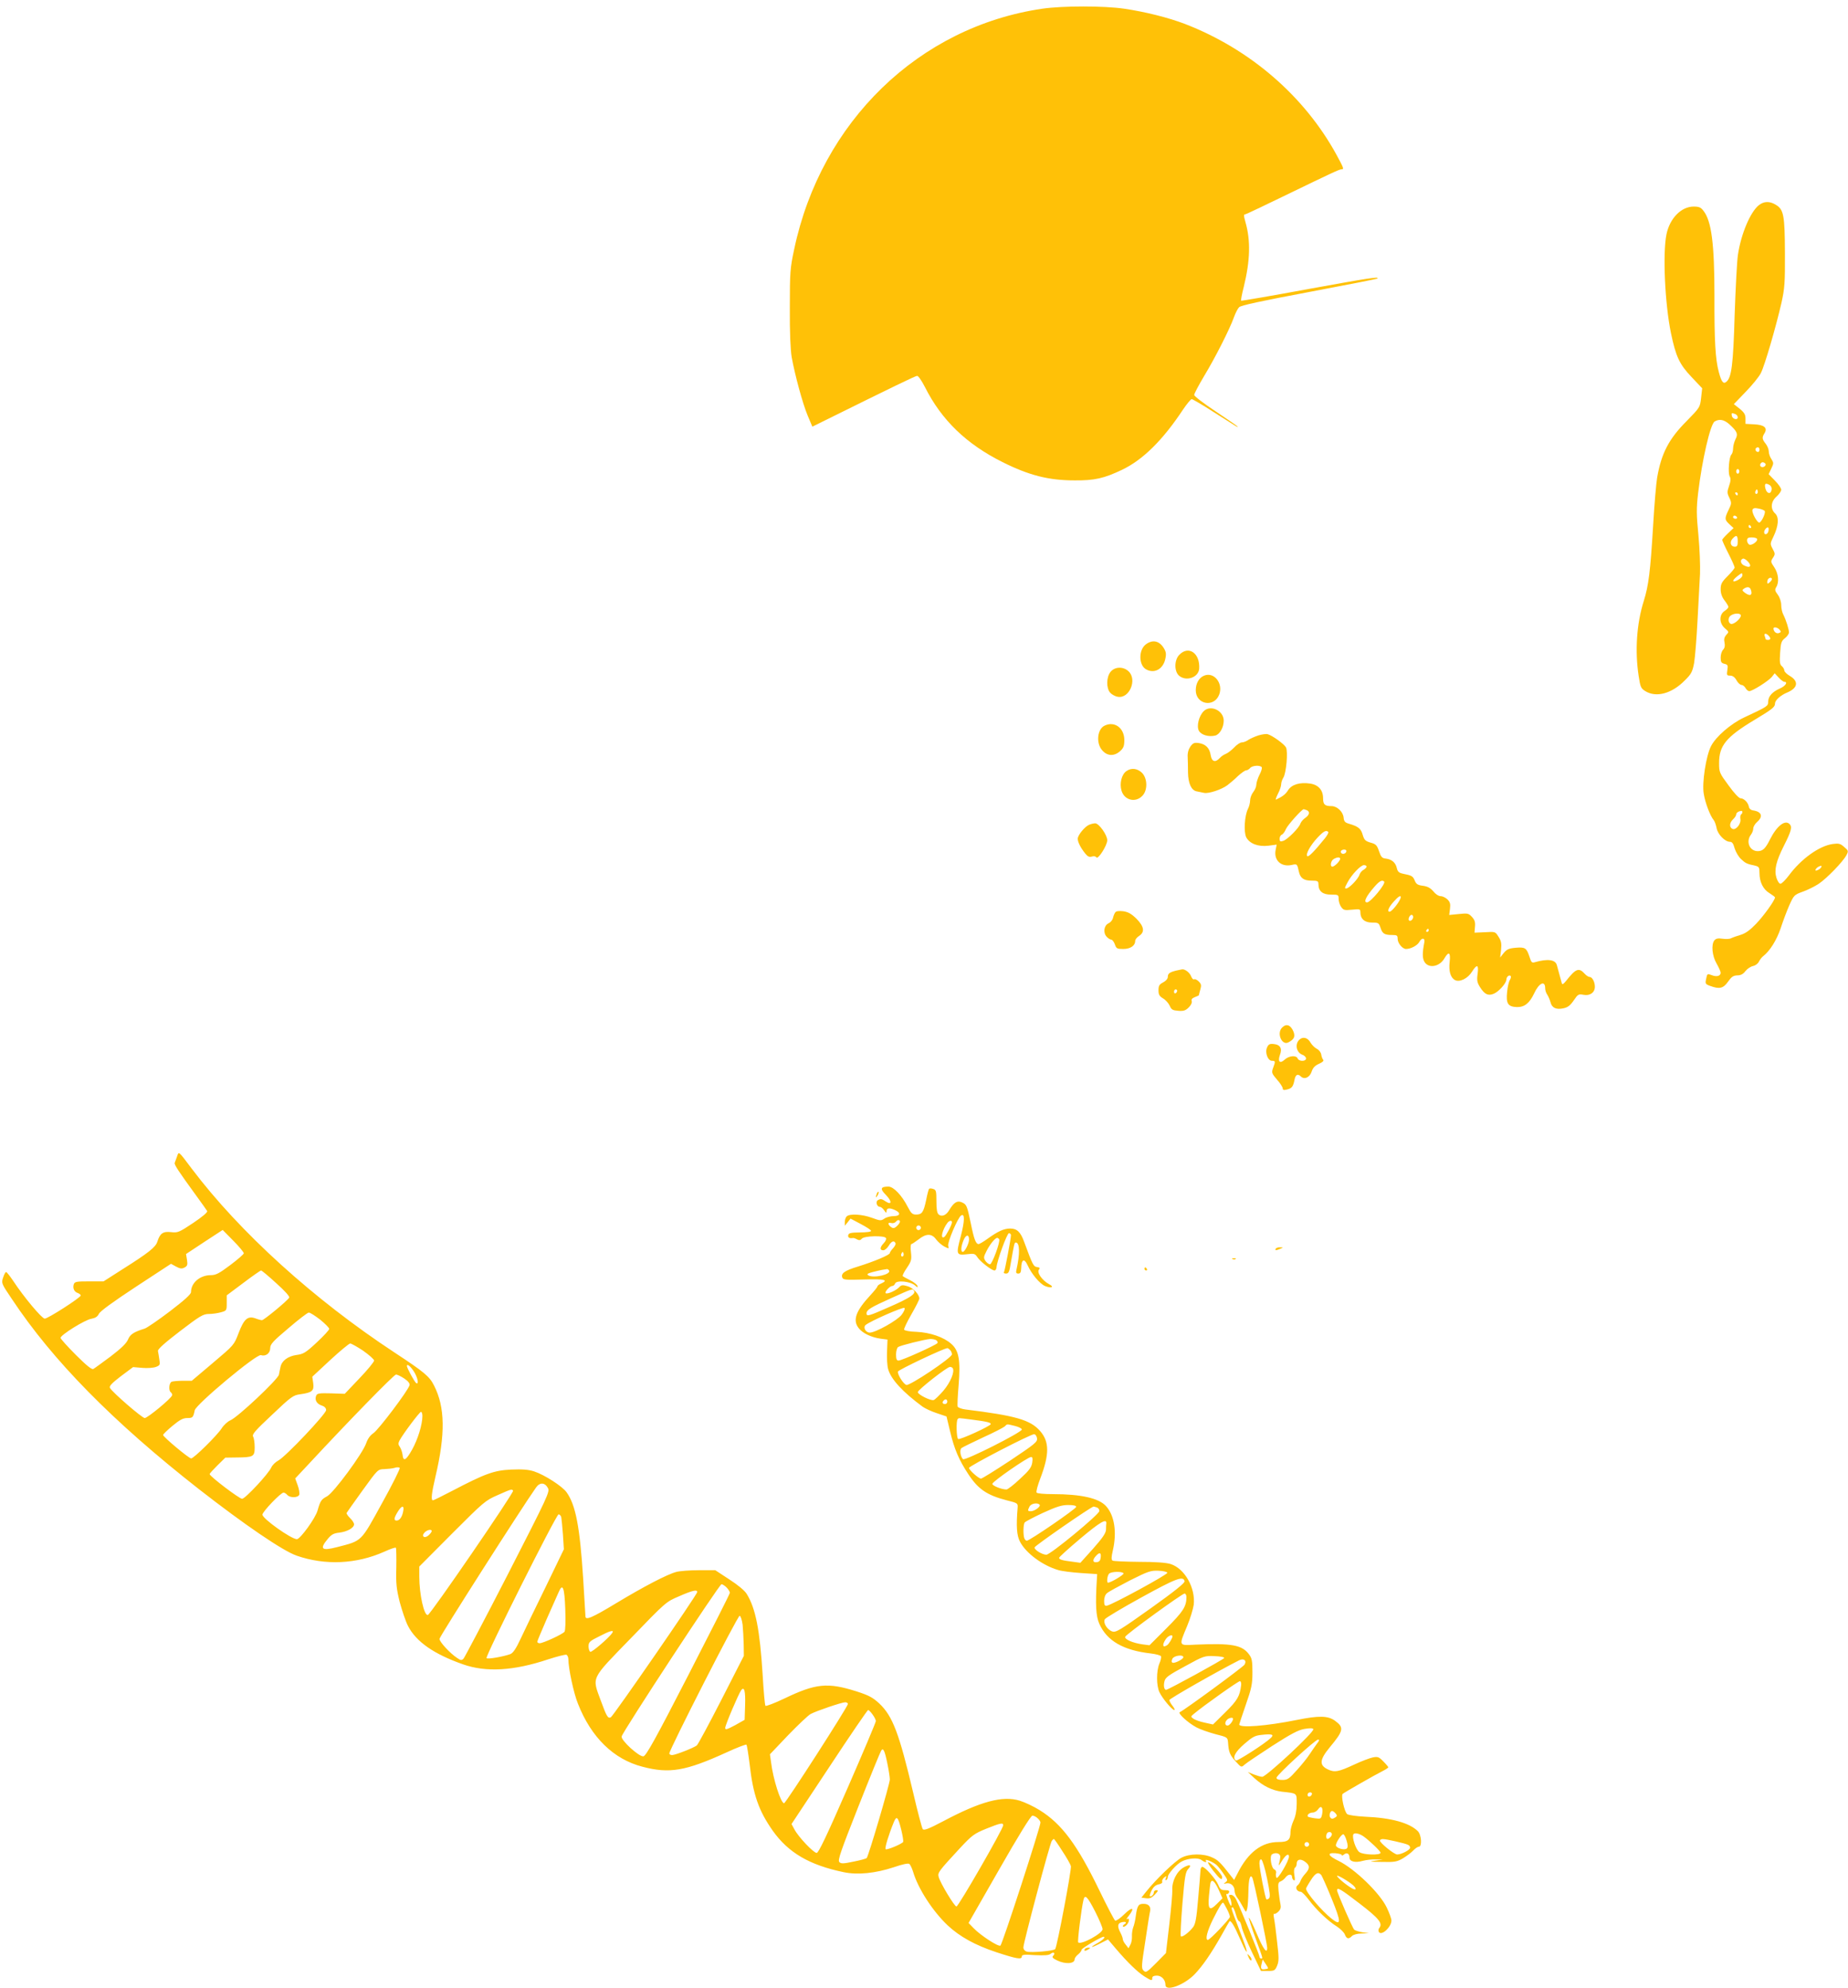 <?xml version="1.0" standalone="no"?>
<!DOCTYPE svg PUBLIC "-//W3C//DTD SVG 20010904//EN"
 "http://www.w3.org/TR/2001/REC-SVG-20010904/DTD/svg10.dtd">
<svg version="1.0" xmlns="http://www.w3.org/2000/svg"
 width="1190pt" height="1280pt" viewBox="0 0 1190 1280"
 preserveAspectRatio="xMidYMid meet">
<g transform="translate(0,1280) scale(0.1,-0.1)"
fill="#ffc107" stroke="none">
<path d="M6712 12744 c-794 -116 -1425 -727 -1598 -1549 -26 -121 -28 -148
-28 -375 -1 -161 4 -271 12 -320 21 -115 70 -297 103 -376 l30 -71 67 33 c457
226 597 294 608 294 8 0 30 -33 50 -72 107 -213 267 -367 499 -483 172 -86
298 -118 465 -118 129 -1 189 13 305 68 134 64 262 190 393 388 25 37 50 67
56 67 6 0 70 -37 141 -83 163 -104 155 -99 155 -94 0 2 -63 46 -140 97 -77 51
-140 99 -140 107 0 9 29 63 64 122 72 119 164 301 191 376 10 28 25 58 34 67
12 12 138 39 451 98 239 45 437 84 439 86 16 15 -53 4 -439 -66 -238 -44 -435
-78 -438 -76 -2 3 5 42 17 88 42 172 45 299 11 418 -12 43 -12 50 -1 50 4 0
122 56 262 124 293 142 344 166 358 166 17 0 14 7 -33 94 -207 378 -557 680
-976 842 -108 41 -255 78 -391 98 -130 19 -396 19 -527 0z"/>
<path d="M11326 11479 c-55 -44 -115 -185 -135 -321 -6 -40 -15 -215 -21 -388
-9 -317 -20 -401 -53 -428 -20 -17 -32 -1 -49 63 -22 82 -29 199 -28 493 0
332 -19 480 -71 545 -16 22 -29 27 -63 27 -80 0 -154 -76 -175 -179 -25 -123
-10 -448 29 -636 31 -149 54 -200 132 -282 l69 -73 -7 -62 c-7 -61 -8 -62 -93
-149 -115 -115 -163 -208 -190 -364 -6 -33 -18 -172 -26 -310 -18 -298 -29
-384 -60 -484 -46 -145 -58 -322 -33 -484 11 -71 14 -79 43 -97 70 -43 170
-16 253 68 43 42 50 56 61 113 6 35 16 159 22 274 6 116 13 251 16 300 2 50
-2 160 -10 246 -13 136 -14 173 -2 276 25 209 78 441 106 459 30 18 60 13 94
-17 51 -46 59 -63 40 -98 -8 -17 -15 -43 -15 -59 0 -15 -5 -33 -11 -39 -15
-15 -23 -116 -11 -140 8 -14 7 -31 -4 -62 -13 -38 -13 -46 2 -76 15 -33 15
-37 -5 -78 -27 -56 -26 -63 6 -93 l26 -24 -36 -34 c-20 -19 -37 -38 -37 -42 0
-5 18 -45 40 -88 22 -43 40 -84 40 -90 0 -6 -21 -31 -45 -55 -38 -38 -45 -51
-45 -85 0 -26 8 -50 25 -72 14 -18 25 -37 25 -42 0 -5 -11 -17 -25 -26 -36
-24 -35 -79 2 -111 27 -23 27 -24 9 -43 -13 -15 -16 -29 -11 -50 4 -20 1 -34
-9 -45 -9 -9 -16 -31 -16 -50 0 -29 4 -36 24 -41 22 -5 24 -10 19 -41 -5 -32
-3 -35 18 -35 16 0 30 -10 41 -30 9 -17 24 -30 32 -30 8 0 20 -9 26 -20 6 -11
17 -20 24 -20 21 0 123 65 145 91 l19 24 26 -28 c14 -15 30 -27 36 -27 25 0 7
-28 -29 -43 -49 -22 -74 -50 -75 -84 -1 -30 0 -30 -156 -103 -85 -40 -181
-123 -212 -184 -32 -62 -59 -236 -47 -306 9 -58 41 -142 64 -170 7 -8 15 -32
19 -52 7 -40 54 -88 86 -88 14 0 22 -12 30 -42 7 -23 25 -54 41 -69 30 -28 37
-31 92 -43 24 -6 27 -11 27 -47 0 -58 24 -106 65 -130 19 -12 35 -24 35 -27
-1 -19 -72 -118 -121 -169 -40 -42 -68 -62 -100 -72 -24 -7 -52 -17 -62 -22
-9 -5 -34 -6 -55 -3 -28 4 -41 2 -52 -10 -22 -27 -15 -101 14 -150 14 -25 26
-51 26 -59 0 -21 -26 -28 -56 -16 -31 11 -30 12 -38 -26 -6 -28 -4 -32 27 -43
60 -22 84 -16 115 28 22 31 33 39 59 40 22 0 38 8 53 28 12 15 33 29 48 32 15
3 32 15 38 28 6 12 18 28 27 35 44 34 87 103 113 179 15 46 40 113 56 149 29
65 32 68 87 88 31 11 78 34 103 51 52 35 155 141 178 184 14 27 13 29 -15 53
-24 22 -35 24 -73 19 -87 -12 -204 -96 -283 -203 -22 -29 -46 -53 -54 -53 -8
0 -19 17 -26 39 -15 50 -2 106 48 205 48 95 55 122 37 140 -29 30 -82 -11
-126 -98 -29 -59 -47 -76 -79 -76 -53 0 -78 61 -44 106 8 10 15 28 15 40 0 11
11 30 25 42 40 35 29 66 -25 74 -15 2 -26 11 -28 23 -5 28 -32 55 -53 55 -11
0 -42 33 -78 83 -59 80 -61 84 -61 145 0 111 45 167 228 277 115 69 132 83
132 105 0 22 36 54 80 72 68 29 74 72 14 107 -19 11 -34 27 -34 34 0 8 -7 20
-16 28 -13 10 -15 27 -11 86 4 64 8 76 31 94 14 11 26 28 26 37 0 20 -19 80
-36 114 -8 14 -14 42 -14 62 0 22 -9 49 -22 67 -19 25 -20 33 -10 49 20 32 14
88 -13 128 -23 34 -24 37 -8 61 15 23 14 27 -2 57 -17 32 -17 34 5 79 33 69
37 125 11 149 -32 29 -28 77 9 109 17 15 30 35 30 44 0 10 -18 36 -41 59 l-40
41 17 36 c16 33 16 37 1 61 -10 14 -17 36 -17 49 0 14 -9 36 -20 50 -23 29
-25 40 -8 67 22 35 -1 55 -66 58 l-56 3 0 34 c0 26 -8 39 -37 63 l-38 30 76
79 c42 43 86 97 98 121 25 49 97 297 133 454 20 92 23 126 22 319 -1 243 -8
280 -58 310 -40 25 -77 24 -110 -2z m-152 -1345 c9 -3 16 -13 16 -21 0 -20
-34 -12 -38 10 -4 19 -1 20 22 11z m156 -229 c0 -8 -4 -15 -9 -15 -13 0 -22
16 -14 24 11 11 23 6 23 -9z m40 -95 c0 -13 -19 -22 -30 -15 -14 9 0 34 16 28
8 -3 14 -9 14 -13z m-170 -45 c0 -8 -4 -15 -10 -15 -5 0 -10 7 -10 15 0 8 5
15 10 15 6 0 10 -7 10 -15z m208 -118 c-4 -31 -30 -27 -39 5 -9 33 -2 40 23
27 12 -6 18 -19 16 -32z m-92 -24 c-10 -10 -19 5 -10 18 6 11 8 11 12 0 2 -7
1 -15 -2 -18z m-126 -3 c0 -5 -2 -10 -4 -10 -3 0 -8 5 -11 10 -3 6 -1 10 4 10
6 0 11 -4 11 -10z m173 -109 c9 -9 -15 -65 -32 -75 -13 -8 -53 64 -46 82 4 10
14 13 37 8 18 -3 36 -10 41 -15z m-178 -41 c3 -5 -1 -10 -9 -10 -9 0 -16 5
-16 10 0 6 4 10 9 10 6 0 13 -4 16 -10z m90 -60 c3 -5 1 -10 -4 -10 -6 0 -11
5 -11 10 0 6 2 10 4 10 3 0 8 -4 11 -10z m111 -35 c-7 -18 -26 -20 -26 -2 0
18 24 41 28 27 2 -6 1 -17 -2 -25z m-196 -60 c0 -28 -4 -35 -19 -35 -26 0 -35
29 -15 51 25 28 34 23 34 -16z m124 16 c9 -13 -31 -44 -49 -38 -8 4 -15 16
-15 27 0 15 7 20 29 20 17 0 32 -4 35 -9z m-44 -172 c0 -12 -17 -11 -41 1 -22
12 -25 36 -6 43 12 5 47 -28 47 -44z m-50 -64 c0 -8 -13 -21 -30 -30 -37 -19
-39 -4 -4 24 32 25 34 25 34 6z m190 -24 c0 -5 -7 -14 -15 -21 -12 -10 -15
-10 -15 2 0 8 3 18 7 21 9 10 23 9 23 -2z m-136 -67 c14 -37 -5 -46 -40 -19
-16 13 -17 16 -4 25 22 14 37 12 44 -6z m-64 -167 c0 -21 -47 -60 -64 -54 -21
8 -20 44 2 56 25 15 62 13 62 -2z m250 -92 c10 -12 9 -16 -5 -21 -16 -6 -34 9
-35 29 0 13 27 8 40 -8z m-72 -37 c16 -16 15 -28 -3 -28 -8 0 -15 2 -15 4 0 2
-3 11 -6 20 -7 19 7 21 24 4z m-168 -1137 c0 -6 -4 -12 -9 -15 -4 -3 -6 -16
-4 -29 6 -30 -28 -73 -50 -64 -23 9 -21 40 3 62 11 10 20 24 20 31 0 11 14 21
33 23 4 1 7 -3 7 -8z m496 -367 c-11 -7 -22 -11 -25 -8 -3 3 3 12 13 20 11 7
22 11 25 8 3 -3 -3 -12 -13 -20z"/>
<path d="M7377 8650 c-47 -37 -44 -135 4 -160 54 -30 112 4 124 73 6 30 3 44
-16 72 -29 41 -71 47 -112 15z"/>
<path d="M7595 8585 c-34 -33 -35 -108 -2 -136 46 -38 124 -11 129 45 7 99
-67 152 -127 91z"/>
<path d="M7151 8474 c-27 -34 -28 -103 -3 -133 9 -11 31 -24 49 -27 75 -15
128 110 70 164 -34 32 -89 30 -116 -4z"/>
<path d="M7754 8450 c-33 -13 -54 -50 -54 -94 0 -92 118 -114 151 -28 27 72
-33 148 -97 122z"/>
<path d="M7751 8221 c-31 -31 -47 -96 -31 -126 15 -27 63 -41 105 -31 29 7 55
52 55 96 0 65 -85 105 -129 61z"/>
<path d="M7113 8128 c-47 -22 -56 -111 -17 -157 33 -40 79 -42 118 -6 21 19
26 33 26 70 0 78 -63 124 -127 93z"/>
<path d="M8103 8065 c-24 -8 -53 -21 -65 -29 -12 -9 -31 -16 -42 -16 -10 0
-33 -15 -50 -34 -18 -18 -42 -36 -53 -40 -11 -4 -28 -15 -38 -26 -29 -32 -52
-25 -59 18 -7 46 -32 71 -77 78 -29 4 -37 0 -54 -23 -12 -18 -19 -41 -17 -68
1 -22 2 -66 2 -98 1 -70 21 -115 55 -122 14 -3 36 -7 49 -10 29 -6 111 21 149
49 16 12 47 38 68 59 22 20 46 37 53 37 8 0 19 7 26 15 14 17 65 20 75 5 3 -5
-3 -27 -15 -49 -11 -22 -20 -51 -20 -63 0 -13 -9 -34 -20 -48 -11 -14 -20 -38
-20 -53 0 -15 -6 -40 -14 -55 -22 -45 -28 -148 -11 -183 22 -41 76 -62 143
-54 l53 7 -7 -36 c-12 -66 37 -110 104 -95 35 8 35 7 46 -43 9 -42 32 -58 82
-58 39 0 44 -3 44 -23 0 -45 27 -67 81 -67 47 0 49 -1 49 -28 0 -15 7 -38 16
-51 15 -21 22 -23 70 -18 51 5 54 4 54 -16 0 -43 27 -67 75 -67 41 0 44 -2 55
-34 12 -38 26 -46 76 -46 30 0 34 -3 34 -25 0 -27 31 -65 54 -65 31 0 74 23
86 46 15 28 37 27 32 -2 -14 -72 -13 -106 2 -129 28 -42 97 -29 128 26 27 46
40 37 33 -23 -7 -60 5 -102 34 -118 30 -16 83 10 110 54 32 51 44 46 36 -14
-6 -41 -3 -56 15 -85 29 -46 51 -58 87 -44 32 12 82 67 83 91 0 19 18 34 28
24 3 -4 1 -15 -5 -25 -7 -10 -15 -45 -18 -77 -8 -75 5 -96 63 -98 49 -1 81 25
111 88 31 68 71 86 71 33 0 -13 6 -31 14 -42 7 -11 16 -32 20 -47 9 -37 36
-50 83 -40 29 6 44 18 67 51 27 40 31 42 63 36 42 -8 73 15 73 52 0 31 -17 63
-34 63 -7 0 -21 9 -30 19 -39 43 -58 36 -121 -44 -18 -22 -25 -26 -28 -15 -4
14 -16 58 -32 117 -10 35 -60 41 -141 18 -19 -6 -24 -1 -34 32 -20 60 -28 66
-89 61 -45 -4 -58 -10 -78 -34 l-23 -29 6 50 c4 40 1 57 -16 83 -21 34 -21 34
-88 30 l-67 -3 3 38 c3 30 -2 45 -20 64 -21 23 -28 24 -85 18 l-61 -6 5 39 c4
32 1 44 -16 61 -11 11 -31 21 -43 21 -14 0 -34 13 -48 31 -19 22 -37 32 -67
36 -34 4 -44 11 -53 34 -12 29 -19 32 -77 44 -24 5 -33 13 -38 35 -8 36 -32
57 -70 62 -25 2 -32 10 -45 48 -13 39 -21 46 -55 55 -33 10 -40 17 -50 50 -11
40 -28 54 -90 72 -24 7 -31 15 -33 40 -4 37 -42 73 -78 73 -43 0 -54 10 -54
50 0 53 -30 87 -83 95 -67 10 -119 -6 -142 -42 -17 -27 -35 -41 -78 -61 -5 -2
1 14 12 37 12 22 21 50 21 61 0 11 6 31 14 43 19 30 31 169 17 195 -12 22 -88
77 -118 85 -10 3 -37 -1 -60 -8z m311 -481 c23 -9 19 -31 -9 -50 -13 -9 -27
-25 -31 -36 -8 -28 -84 -104 -111 -112 -19 -6 -23 -4 -23 14 0 11 6 23 14 26
8 3 20 20 27 37 11 25 102 127 114 127 2 0 10 -3 19 -6z m139 -140 c4 -4 -6
-22 -21 -41 -68 -84 -106 -123 -114 -115 -12 12 20 70 67 120 38 40 54 49 68
36z m117 -123 c0 -14 -18 -23 -30 -16 -6 4 -8 11 -5 16 8 12 35 12 35 0z m-40
-51 c0 -5 -9 -19 -20 -30 -11 -11 -24 -20 -30 -20 -17 0 -11 38 8 49 22 13 42
14 42 1z m170 -50 c0 -5 -9 -14 -19 -20 -11 -5 -23 -20 -27 -32 -7 -26 -67
-88 -84 -88 -13 0 -13 0 8 40 26 49 84 110 105 110 9 0 17 -4 17 -10z m113
-96 c13 -13 -87 -134 -110 -134 -25 0 -7 38 47 100 33 38 50 47 63 34z m107
-100 c0 -21 -56 -94 -72 -94 -17 0 -7 27 25 63 30 34 47 45 47 31z m80 -128
c0 -16 -18 -31 -27 -22 -8 8 5 36 17 36 5 0 10 -6 10 -14z m100 -86 c0 -5 -5
-10 -11 -10 -5 0 -7 5 -4 10 3 6 8 10 11 10 2 0 4 -4 4 -10z"/>
<path d="M7253 7835 c-31 -22 -45 -80 -31 -126 18 -61 89 -79 133 -34 36 35
35 112 -1 149 -30 29 -69 34 -101 11z"/>
<path d="M7014 7490 c-28 -11 -74 -67 -74 -90 0 -21 17 -56 47 -94 17 -21 27
-26 44 -21 13 4 24 2 29 -5 10 -17 70 77 70 110 0 34 -54 110 -78 109 -9 0
-26 -4 -38 -9z"/>
<path d="M7182 6926 c-5 -6 -12 -22 -15 -36 -3 -14 -16 -29 -29 -35 -29 -13
-36 -60 -12 -86 9 -10 23 -19 30 -19 6 0 17 -13 23 -30 9 -27 14 -30 54 -30
46 0 77 21 77 52 0 9 11 23 25 32 38 25 33 60 -17 111 -33 32 -53 43 -85 48
-26 3 -46 1 -51 -7z"/>
<path d="M7574 6551 c-43 -11 -54 -19 -54 -41 0 -12 -13 -26 -30 -35 -25 -13
-30 -22 -30 -51 0 -28 6 -38 29 -52 16 -9 35 -30 43 -47 11 -26 19 -30 55 -33
35 -3 48 2 68 22 15 15 22 31 19 40 -4 11 2 19 20 26 14 5 26 11 26 12 0 2 4
18 9 36 8 28 7 36 -10 53 -11 11 -24 17 -29 14 -6 -4 -14 5 -20 19 -8 23 -39
47 -57 45 -4 -1 -22 -4 -39 -8z m6 -130 c0 -6 -4 -13 -10 -16 -5 -3 -10 1 -10
9 0 9 5 16 10 16 6 0 10 -4 10 -9z"/>
<path d="M8256 6184 c-37 -37 -1 -118 41 -95 36 19 44 36 33 67 -18 45 -46 56
-74 28z"/>
<path d="M8366 6105 c-29 -29 -18 -81 20 -96 13 -4 24 -15 24 -24 0 -20 -46
-20 -54 0 -8 22 -56 18 -83 -7 -31 -29 -47 -14 -31 30 16 42 2 66 -40 70 -26
3 -34 -2 -43 -22 -15 -33 5 -86 32 -86 22 0 23 -3 7 -46 -11 -30 -9 -35 25
-75 21 -23 37 -49 37 -57 0 -10 7 -12 27 -7 32 8 40 18 49 63 6 33 21 41 41
21 22 -22 57 -6 69 31 8 25 21 39 48 51 21 9 32 19 27 25 -5 5 -11 20 -13 34
-2 14 -14 30 -28 37 -14 7 -32 25 -41 40 -18 33 -50 41 -73 18z"/>
<path d="M1140 5354 c-6 -16 -12 -34 -15 -41 -4 -11 22 -51 140 -213 34 -47
65 -90 69 -97 4 -8 -28 -35 -90 -77 -92 -61 -99 -64 -143 -59 -51 6 -71 -8
-88 -62 -11 -35 -56 -71 -224 -177 l-122 -78 -93 0 c-82 0 -93 -2 -99 -19 -8
-25 3 -49 26 -56 10 -4 19 -11 19 -16 0 -13 -211 -149 -232 -149 -18 0 -134
138 -203 243 -21 31 -41 57 -46 57 -4 0 -13 -16 -19 -36 -12 -35 -11 -38 56
-137 263 -397 651 -791 1205 -1225 295 -230 540 -397 629 -428 184 -64 385
-55 566 26 37 17 69 28 73 25 3 -3 4 -61 3 -128 -3 -104 1 -137 22 -222 15
-55 38 -124 53 -153 52 -102 167 -182 355 -248 148 -52 325 -42 547 32 58 19
111 32 118 30 7 -3 13 -16 13 -29 0 -58 34 -219 62 -287 85 -216 229 -357 415
-405 174 -46 278 -28 541 92 67 31 125 53 129 50 3 -4 12 -60 20 -124 22 -198
59 -302 149 -430 101 -142 236 -221 457 -267 90 -19 205 -7 323 32 55 19 93
27 100 21 6 -5 17 -28 24 -51 32 -108 126 -253 222 -344 78 -73 177 -128 316
-174 132 -43 162 -48 162 -26 0 11 17 13 85 8 61 -3 89 -1 100 8 19 16 34 5
17 -12 -9 -9 -4 -16 25 -30 53 -26 113 -22 113 7 0 8 10 22 23 32 12 10 22 23
22 30 0 9 126 83 141 83 16 0 -3 -20 -36 -39 -58 -32 -49 -36 12 -5 l53 27 50
-59 c74 -87 139 -150 184 -179 47 -29 51 -30 51 -10 0 10 10 15 30 15 30 0 55
-27 55 -60 0 -45 120 -1 187 68 52 54 104 129 174 252 26 47 49 87 51 89 8 11
32 -29 68 -112 37 -86 54 -109 36 -51 -5 16 -28 76 -50 134 -43 111 -46 120
-33 120 4 0 13 -20 20 -45 7 -25 16 -45 22 -45 5 0 12 -17 16 -37 4 -21 33
-93 65 -160 l59 -123 45 0 c41 0 46 3 59 34 12 29 12 51 0 152 -7 66 -16 135
-20 154 -4 19 -3 32 1 28 3 -3 16 3 27 14 15 15 18 27 13 51 -4 18 -9 56 -12
84 -4 45 -2 54 14 60 10 4 24 15 31 25 16 22 42 24 42 4 0 -8 5 -18 11 -22 8
-5 9 5 4 34 -4 25 -2 42 4 47 6 3 11 15 11 26 0 28 25 34 54 12 32 -23 32 -43
2 -76 -14 -15 -27 -35 -31 -46 -3 -10 -12 -25 -21 -31 -16 -14 -2 -40 22 -40
7 0 31 -24 52 -52 47 -63 123 -136 181 -172 23 -15 46 -38 51 -51 11 -29 25
-32 46 -10 9 9 35 16 62 16 l47 2 -43 6 c-23 4 -47 12 -52 17 -11 12 -110 238
-110 253 0 22 23 9 145 -85 124 -95 151 -128 127 -157 -6 -7 -7 -19 -3 -26 17
-27 81 31 81 74 0 11 -13 48 -30 83 -44 93 -205 249 -311 301 -68 33 -76 53
-20 49 23 -2 41 -7 41 -12 0 -5 7 -3 15 4 18 15 35 5 35 -20 0 -26 37 -35 86
-21 22 6 59 10 84 9 l45 -1 -50 -7 c-43 -6 -36 -7 43 -8 83 -2 98 1 136 23 23
14 53 36 66 50 13 14 29 25 37 25 21 0 17 76 -7 100 -53 53 -170 86 -338 93
-57 3 -109 10 -117 17 -18 15 -41 118 -29 130 10 9 209 123 261 149 18 9 32
19 33 22 0 3 -14 20 -32 38 -28 29 -36 32 -67 26 -20 -4 -73 -24 -118 -45
-105 -49 -129 -53 -173 -32 -56 27 -53 62 13 142 89 107 93 127 35 170 -46 34
-104 35 -248 6 -193 -39 -370 -53 -370 -29 0 2 19 59 42 126 37 106 43 133 43
209 0 72 -3 91 -21 115 -45 62 -111 74 -344 64 -113 -6 -110 -11 -55 121 20
48 38 109 42 136 12 108 -58 233 -149 262 -29 9 -96 14 -203 14 -88 1 -165 4
-171 8 -8 6 -8 23 2 65 27 117 11 226 -44 286 -46 51 -161 77 -342 77 -57 0
-102 4 -105 10 -4 6 7 47 24 91 59 155 59 236 -1 305 -63 72 -156 99 -480 139
-25 3 -48 12 -51 18 -3 7 0 70 6 139 13 160 2 223 -48 266 -48 43 -136 73
-224 77 -43 1 -77 8 -79 14 -2 6 19 50 47 99 28 48 51 94 51 101 0 27 -42 71
-77 80 -31 9 -40 8 -54 -8 -20 -21 -77 -46 -86 -37 -8 8 27 46 42 46 7 0 16 7
19 16 9 23 98 14 128 -12 15 -14 20 -15 16 -4 -2 8 -23 25 -47 37 -24 12 -46
24 -48 27 -3 3 9 27 27 53 29 43 31 53 26 101 -4 28 -2 52 3 52 4 0 25 14 46
30 49 39 85 39 113 0 12 -16 36 -37 53 -46 30 -15 31 -15 25 4 -7 21 62 183
83 196 24 16 24 -33 -2 -133 -32 -120 -30 -125 44 -116 42 5 48 3 63 -20 18
-28 92 -85 110 -85 7 0 12 9 13 20 3 43 68 220 80 220 7 0 13 -6 13 -13 0 -22
-39 -228 -45 -238 -4 -5 3 -9 13 -9 17 0 22 11 31 68 22 125 23 132 32 132 26
0 28 -72 4 -177 -4 -17 -1 -23 12 -23 14 0 18 9 19 35 1 57 20 66 41 19 26
-57 78 -119 112 -134 42 -17 63 -7 26 12 -43 23 -80 75 -65 93 9 11 6 14 -12
17 -23 3 -28 13 -83 162 -23 64 -46 86 -90 86 -41 0 -79 -18 -146 -66 -26 -19
-52 -34 -57 -34 -18 0 -30 31 -50 131 -25 118 -27 124 -59 138 -29 13 -51 -1
-81 -51 -19 -33 -47 -44 -67 -28 -11 9 -15 34 -15 86 0 65 -2 73 -21 79 -11 4
-23 4 -26 1 -3 -2 -12 -35 -19 -72 -17 -80 -27 -94 -65 -94 -24 0 -32 8 -54
50 -37 73 -91 130 -124 130 -51 0 -56 -14 -16 -54 39 -40 39 -68 -1 -42 -26
18 -34 19 -52 8 -15 -10 -5 -42 13 -42 7 0 20 -10 28 -22 13 -19 16 -20 16 -5
1 20 20 22 56 5 37 -17 32 -38 -10 -38 -20 0 -47 -7 -60 -16 -22 -15 -28 -14
-80 5 -62 23 -144 28 -163 9 -7 -7 -12 -23 -12 -36 l0 -24 19 23 18 23 66 -35
c36 -19 66 -38 66 -44 1 -6 -30 -10 -72 -10 -59 -1 -72 -4 -75 -18 -3 -15 8
-22 31 -18 4 1 16 -3 26 -9 14 -7 22 -6 31 5 15 18 145 21 155 4 4 -6 -2 -21
-14 -33 -26 -27 -27 -46 -3 -46 10 0 26 14 36 31 17 29 36 34 43 13 2 -5 -6
-20 -17 -32 -11 -11 -20 -25 -20 -30 0 -12 -100 -54 -206 -87 -86 -26 -110
-44 -100 -71 5 -14 23 -16 141 -12 133 4 160 -3 107 -27 -12 -5 -22 -13 -22
-18 0 -4 -20 -29 -44 -55 -96 -103 -117 -163 -76 -214 25 -32 79 -58 139 -67
l46 -6 -3 -76 c-2 -41 1 -93 7 -114 18 -65 93 -147 222 -242 17 -12 58 -31 92
-42 l62 -21 23 -96 c27 -114 57 -184 117 -275 64 -98 121 -136 248 -169 69
-17 72 -19 70 -46 -10 -121 -6 -180 15 -220 38 -74 146 -154 247 -183 22 -7
87 -15 145 -19 l105 -7 -2 -35 c-10 -162 -6 -236 16 -285 49 -110 155 -171
332 -191 33 -4 63 -12 65 -18 3 -7 -2 -29 -11 -49 -19 -47 -19 -140 1 -182 18
-39 81 -115 96 -115 5 0 0 12 -11 26 -12 15 -21 32 -21 38 0 9 311 186 449
256 30 15 51 -1 35 -28 -10 -16 -389 -294 -417 -306 -15 -6 53 -69 108 -98 22
-12 76 -31 120 -43 80 -20 80 -21 83 -55 4 -62 12 -80 49 -121 36 -39 36 -40
57 -21 12 11 91 64 177 120 120 77 168 103 208 110 35 6 54 6 58 -1 10 -16
-303 -307 -329 -307 -9 0 -33 7 -54 15 l-39 16 43 -40 c55 -50 114 -79 177
-87 100 -11 95 -7 95 -78 0 -42 -7 -79 -20 -107 -11 -24 -20 -57 -20 -72 0
-54 -15 -67 -78 -67 -108 0 -195 -67 -262 -200 l-23 -44 -23 29 c-66 85 -82
100 -119 116 -56 26 -145 25 -197 -2 -41 -21 -166 -141 -227 -218 l-31 -39 30
-4 c23 -3 36 2 57 24 21 22 23 28 10 28 -9 0 -17 -6 -17 -14 0 -15 -18 -31
-26 -24 -2 3 3 19 12 37 11 21 25 34 44 38 17 3 27 10 24 18 -3 6 3 18 12 26
16 12 17 12 11 -4 -4 -11 -3 -16 3 -12 6 3 10 13 10 20 0 20 57 83 90 100 40
21 106 26 127 9 21 -16 37 -18 28 -4 -9 15 46 -8 69 -28 10 -9 31 -35 46 -58
26 -37 27 -41 12 -53 -15 -10 -14 -11 6 -7 27 5 52 -17 52 -48 0 -13 8 -34 19
-47 10 -13 26 -40 36 -59 19 -35 19 -35 26 -10 4 14 7 64 8 112 1 79 11 113
25 89 9 -13 96 -427 96 -452 0 -44 -26 -8 -69 95 -25 59 -47 103 -49 98 -1 -5
18 -64 43 -132 51 -139 48 -130 35 -130 -5 0 -10 6 -10 13 0 11 -123 313 -151
369 -8 16 -22 28 -32 28 -14 0 -16 -4 -7 -19 10 -19 14 -59 5 -50 -10 11 -35
80 -27 75 6 -3 12 1 16 9 4 11 -2 15 -25 15 -25 0 -33 6 -44 34 -16 38 -85
116 -103 116 -7 0 -12 -12 -12 -27 -1 -16 -7 -97 -15 -182 -10 -121 -17 -159
-32 -179 -25 -33 -71 -68 -79 -59 -4 3 1 98 10 209 15 179 20 206 38 225 24
26 9 31 -29 10 -46 -26 -78 -91 -74 -149 1 -15 -7 -112 -19 -215 l-22 -188
-64 -65 c-59 -59 -65 -63 -80 -48 -15 14 -14 30 11 189 14 96 28 183 31 194 6
29 -10 47 -41 47 -34 1 -42 -12 -51 -77 -3 -27 -11 -61 -17 -75 -5 -14 -9 -39
-8 -57 1 -17 -3 -42 -10 -54 l-12 -23 -18 23 c-11 13 -19 29 -19 36 0 7 -7 26
-15 41 -21 40 -19 61 7 67 27 7 38 -1 18 -13 -8 -5 -12 -12 -8 -15 3 -3 13 1
22 10 19 19 22 50 4 39 -7 -5 -3 5 10 20 42 54 24 62 -27 12 -27 -27 -54 -45
-60 -42 -6 4 -51 90 -100 191 -144 298 -244 432 -386 520 -38 24 -96 51 -128
61 -110 34 -252 -4 -493 -132 -93 -49 -124 -61 -132 -51 -5 6 -33 111 -61 232
-91 386 -133 496 -219 577 -41 38 -66 52 -147 78 -186 59 -262 51 -464 -46
-63 -30 -118 -51 -122 -47 -4 5 -12 95 -18 200 -18 288 -45 428 -103 521 -13
21 -56 57 -112 93 l-90 59 -106 0 c-58 0 -123 -5 -145 -11 -60 -16 -211 -95
-390 -203 -154 -93 -195 -110 -195 -83 0 6 -7 118 -15 247 -21 328 -48 470
-106 551 -27 39 -142 113 -209 135 -37 12 -75 15 -148 12 -110 -5 -166 -25
-382 -138 -63 -33 -118 -60 -122 -60 -14 0 -9 45 16 152 65 276 62 448 -9 587
-29 59 -65 88 -255 213 -520 342 -997 775 -1305 1183 -88 117 -83 113 -95 79z
m4639 -445 c-16 -16 -26 -19 -37 -12 -25 15 -28 36 -5 29 13 -4 25 0 33 9 8
10 17 12 23 6 5 -5 1 -17 -14 -32z m351 21 c0 -15 -38 -87 -49 -94 -29 -18
-13 48 21 92 13 15 28 16 28 2z m-200 -35 c0 -8 -7 -15 -15 -15 -8 0 -15 7
-15 15 0 8 7 15 15 15 8 0 15 -7 15 -15z m-4360 -164 c0 -6 -39 -40 -87 -76
-72 -54 -93 -65 -125 -65 -70 0 -128 -49 -128 -109 0 -14 -41 -51 -135 -123
-75 -57 -148 -107 -163 -112 -71 -22 -94 -37 -108 -71 -10 -24 -43 -56 -111
-108 -54 -40 -104 -77 -112 -81 -9 -6 -43 21 -112 90 -54 54 -99 104 -99 110
0 19 158 117 198 123 27 5 40 14 49 32 8 17 92 78 238 174 l226 148 33 -18
c26 -14 37 -15 54 -6 19 10 21 18 16 50 l-6 37 118 78 118 77 68 -69 c38 -38
68 -75 68 -81z m4670 88 c0 -25 -27 -79 -40 -79 -15 0 -12 35 5 76 15 36 35
38 35 3z m194 2 c9 -14 -45 -161 -59 -161 -8 0 -21 10 -29 21 -13 20 -13 26 6
63 21 43 56 86 69 86 4 0 10 -4 13 -9z m-618 -108 c-10 -10 -19 5 -10 18 6 11
8 11 12 0 2 -7 1 -15 -2 -18z m-91 -93 c16 -25 -100 -52 -134 -31 -11 7 -4 12
25 20 21 6 50 12 64 15 14 2 28 4 32 5 4 0 9 -3 13 -9z m-3946 -82 c57 -51 88
-86 83 -93 -11 -20 -163 -145 -175 -145 -6 0 -25 5 -43 12 -49 17 -73 -4 -108
-96 -29 -76 -29 -76 -165 -191 l-136 -115 -57 0 c-31 0 -63 -3 -72 -6 -18 -7
-22 -59 -5 -69 5 -4 9 -13 7 -19 -5 -20 -158 -146 -176 -146 -17 0 -208 165
-224 194 -6 11 10 29 70 75 l79 59 59 -5 c33 -3 72 0 88 6 26 10 28 14 22 49
-3 20 -7 45 -9 54 -1 12 45 53 143 128 128 98 149 110 185 110 22 0 57 5 78
11 36 10 37 11 37 59 l0 50 107 80 c58 44 110 80 114 80 5 0 49 -37 98 -82z
m4107 -49 c12 -20 -29 -47 -157 -103 -136 -60 -149 -64 -149 -42 0 22 25 38
159 98 140 63 137 62 147 47z m-80 -154 c-28 -37 -168 -115 -205 -115 -27 0
-45 34 -27 49 30 25 242 118 250 110 5 -5 -2 -23 -18 -44z m-3745 -31 c32 -26
59 -53 59 -60 0 -7 -36 -46 -80 -87 -72 -67 -86 -75 -131 -81 -55 -8 -95 -37
-103 -78 -3 -12 -7 -35 -10 -49 -7 -31 -265 -274 -313 -294 -17 -7 -43 -31
-56 -52 -29 -45 -179 -193 -196 -193 -15 0 -181 139 -181 151 0 4 27 31 61 59
47 39 68 50 95 50 35 0 38 3 48 50 8 38 398 364 426 355 31 -10 60 12 60 45 0
25 17 44 118 129 64 55 123 100 130 100 8 1 40 -20 73 -45z m3968 -133 c7 -5
11 -13 8 -18 -8 -13 -230 -113 -251 -113 -12 0 -16 10 -16 39 0 22 6 43 13 48
16 11 175 50 207 52 14 0 31 -3 39 -8z m-3690 -68 c38 -27 70 -55 70 -63 0 -8
-42 -60 -94 -114 l-95 -100 -88 3 c-76 2 -90 0 -96 -15 -11 -27 3 -52 34 -63
20 -6 30 -17 30 -30 0 -24 -260 -299 -307 -324 -19 -10 -39 -30 -46 -45 -17
-40 -168 -202 -188 -202 -18 0 -209 145 -209 159 0 4 23 29 50 56 l51 50 72 1
c108 1 117 5 117 65 0 28 -4 59 -10 69 -8 15 11 37 123 142 122 116 135 125
180 131 78 11 90 22 84 71 l-6 42 115 107 c64 59 122 107 129 107 7 0 45 -21
84 -47z m3779 5 c7 -7 12 -19 12 -28 0 -22 -274 -205 -294 -197 -20 8 -57 67
-54 86 2 11 295 150 319 151 3 0 10 -5 17 -12z m-3453 -138 c25 -39 34 -87 15
-75 -10 6 -60 98 -60 110 0 17 23 -1 45 -35z m3470 21 c14 -23 -15 -92 -60
-145 -26 -30 -54 -57 -62 -60 -18 -7 -103 35 -103 51 0 14 188 162 207 162 6
1 14 -3 18 -8z m-3531 -67 c26 -18 36 -32 33 -43 -8 -33 -200 -287 -232 -308
-21 -14 -37 -36 -47 -65 -21 -64 -209 -319 -252 -342 -37 -20 -43 -28 -61 -91
-13 -49 -112 -185 -133 -185 -36 0 -222 132 -222 158 0 19 118 142 136 142 6
0 17 -7 24 -15 17 -20 69 -19 77 1 3 9 -1 37 -10 61 l-16 44 87 93 c261 281
549 576 562 576 9 0 33 -12 54 -26z m3496 -149 c0 -8 -7 -15 -15 -15 -16 0
-20 12 -8 23 11 12 23 8 23 -8z m-3380 -92 c0 -55 -29 -149 -66 -216 -40 -71
-57 -80 -62 -32 -2 16 -10 38 -17 49 -11 14 -11 24 -3 40 21 41 130 186 139
186 5 0 9 -12 9 -27z m3537 -23 c101 -13 123 -19 123 -29 0 -12 -199 -103
-210 -96 -11 7 -14 118 -3 128 8 8 -3 9 90 -3z m279 -41 c24 -6 44 -16 44 -23
0 -18 -367 -203 -379 -191 -17 18 -23 61 -9 72 7 5 69 36 138 68 69 31 132 64
140 71 17 17 11 16 66 3z m142 -80 c3 -23 -15 -37 -172 -142 -97 -64 -182
-117 -189 -117 -15 0 -77 55 -77 69 0 12 399 219 420 217 8 -1 16 -13 18 -27z
m-31 -156 c-5 -31 -20 -51 -79 -105 -40 -38 -79 -68 -87 -68 -31 0 -91 24 -91
36 0 15 227 172 249 173 10 1 12 -8 8 -36z m-4188 -263 c-138 -251 -126 -239
-288 -281 -100 -26 -115 -13 -61 52 24 29 38 37 74 41 52 6 96 31 96 54 0 8
-11 26 -26 40 -14 14 -24 29 -22 33 2 4 48 69 102 144 99 137 99 137 140 138
23 1 52 4 66 8 14 5 29 5 34 0 4 -4 -47 -107 -115 -229z m1069 100 c14 -24 2
-49 -257 -555 -150 -292 -279 -536 -286 -544 -12 -12 -18 -12 -41 4 -46 30
-114 104 -114 123 0 15 532 848 622 975 24 34 56 33 76 -3z m-224 -18 c7 -11
-531 -796 -549 -800 -24 -6 -55 133 -55 247 l0 65 211 212 c203 203 214 213
292 247 90 40 93 41 101 29z m3391 -91 c7 -12 -34 -41 -57 -41 -21 0 -22 4 -8
31 11 20 54 26 65 10z m235 -13 c-1 -13 -300 -218 -318 -218 -5 0 -13 7 -16
16 -8 22 -7 87 2 101 4 6 57 34 117 62 88 40 121 51 163 51 35 0 52 -4 52 -12z
m-4334 -30 c-7 -36 -23 -58 -42 -58 -20 0 -17 17 7 56 26 43 44 44 35 2z
m4468 26 c9 -3 16 -14 15 -23 0 -21 -315 -281 -341 -281 -27 0 -79 32 -76 47
3 12 366 263 380 263 3 0 13 -3 22 -6z m-3450 -61 c2 -10 7 -61 11 -113 l6
-95 -116 -240 c-65 -132 -137 -282 -161 -333 -31 -67 -50 -95 -68 -102 -44
-16 -145 -34 -153 -26 -10 10 449 926 464 926 6 0 14 -8 17 -17z m3510 -41
c-1 -6 -2 -26 -2 -42 -2 -23 -23 -53 -83 -121 l-82 -91 -51 7 c-66 8 -86 14
-86 25 0 5 62 61 138 125 125 105 169 131 166 97z m-4344 -50 c0 -5 -9 -17
-20 -27 -27 -24 -50 -6 -25 19 17 17 45 22 45 8z m4308 -169 c-2 -20 -9 -29
-25 -31 -27 -4 -30 14 -6 40 23 26 35 22 31 -9z m429 -99 c4 -11 -355 -206
-389 -212 -14 -3 -18 4 -18 31 0 20 7 40 18 49 9 9 76 45 147 82 118 59 135
65 184 63 30 -1 56 -7 58 -13z m-282 -4 c5 -8 -82 -60 -100 -60 -10 0 -5 46 7
58 14 14 84 16 93 2z m393 -51 c2 -11 -65 -65 -218 -174 -201 -143 -224 -157
-248 -149 -34 12 -61 58 -47 79 6 9 111 72 235 140 223 123 271 141 278 104z
m-2948 -41 c11 -12 20 -27 20 -33 0 -7 -121 -245 -268 -531 -213 -414 -272
-520 -289 -522 -28 -4 -146 104 -140 128 9 34 629 980 643 980 7 0 22 -10 34
-22z m-1040 -138 c3 -81 1 -138 -5 -146 -12 -16 -138 -74 -160 -74 -8 0 -15 4
-15 10 0 5 28 71 61 147 34 76 68 153 76 171 26 62 38 34 43 -108z m850 110
c0 -16 -542 -801 -557 -807 -19 -8 -26 4 -64 107 -57 156 -69 132 193 402 225
233 227 235 310 270 86 38 118 45 118 28z m3150 -32 c0 -62 -21 -94 -129 -202
l-109 -109 -46 6 c-63 9 -117 33 -110 49 7 17 365 277 382 278 6 0 12 -10 12
-22z m-2858 -179 c3 -30 6 -87 7 -127 l1 -73 -145 -284 c-80 -156 -151 -288
-158 -293 -19 -15 -138 -62 -159 -62 -10 0 -18 5 -18 10 0 25 442 891 453 887
7 -2 15 -28 19 -58z m-839 -52 c-20 -31 -133 -128 -142 -122 -6 3 -11 19 -11
35 0 27 7 34 68 64 71 37 98 44 85 23z m3607 -23 c0 -11 -23 -49 -34 -56 -29
-20 -34 0 -10 37 14 22 44 35 44 19z m70 -134 c0 -13 -58 -42 -70 -35 -7 4 -6
13 0 26 11 20 70 28 70 9z m263 -5 c-3 -9 -359 -204 -374 -205 -13 0 -18 28
-10 57 6 23 28 39 132 95 120 66 126 68 189 65 37 -1 64 -6 63 -12z m109 -176
c-8 -69 -24 -97 -101 -173 l-80 -79 -54 12 c-30 6 -62 18 -72 25 -18 13 -18
14 1 30 63 53 291 215 299 212 6 -2 9 -14 7 -27z m-3194 -129 l-3 -93 -62 -35
c-53 -28 -63 -31 -63 -17 0 18 86 220 103 243 20 26 28 -6 25 -98z m662 9 c0
-17 -400 -639 -411 -639 -21 0 -71 156 -84 265 l-7 50 117 123 c65 67 130 129
146 137 38 20 200 75 222 75 9 0 17 -5 17 -11z m159 -68 c12 -16 21 -35 21
-42 0 -8 -82 -202 -182 -431 -135 -309 -187 -418 -199 -418 -20 0 -117 102
-143 151 l-19 35 243 367 c133 202 246 367 250 367 5 0 18 -13 29 -29z m2321
-27 c0 -16 -23 -44 -35 -44 -18 0 -20 21 -3 38 12 12 38 17 38 6z m243 -124
c-37 -36 -215 -150 -224 -145 -25 16 -7 54 53 106 53 46 69 55 112 59 68 8 83
2 59 -20z m297 -37 c-11 -16 -33 -46 -47 -68 -14 -22 -51 -68 -82 -102 -50
-56 -60 -63 -93 -63 -26 0 -38 5 -38 14 0 17 250 246 268 246 10 0 7 -9 -8
-27z m-2766 -127 c9 -43 16 -89 16 -103 0 -28 -137 -493 -149 -506 -4 -4 -43
-15 -85 -23 -66 -14 -80 -14 -91 -3 -12 12 9 70 123 359 75 190 141 351 146
358 13 22 23 2 40 -82z m2734 -198 c-6 -18 -28 -21 -28 -4 0 9 7 16 16 16 9 0
14 -5 12 -12z m66 -127 c-7 -32 -8 -33 -46 -28 -22 3 -42 8 -45 10 -10 11 9
27 30 27 12 0 28 10 35 21 19 29 34 11 26 -30z m87 3 c10 -13 10 -17 -2 -25
-18 -12 -26 -11 -34 1 -8 13 1 40 13 40 5 0 15 -7 23 -16z m-1919 -31 c10 -9
18 -21 18 -27 0 -29 -247 -789 -258 -793 -16 -7 -127 66 -171 111 l-34 35 198
346 c124 217 203 345 213 345 9 0 24 -7 34 -17z m-878 -76 c9 -37 14 -71 12
-76 -9 -14 -106 -54 -113 -47 -7 7 20 95 53 175 18 43 27 34 48 -52z m656 31
c0 -23 -288 -523 -301 -523 -13 0 -106 154 -115 192 -7 26 3 38 135 181 81 87
94 96 172 128 92 37 109 40 109 22z m2110 -73 c-7 -8 -16 -15 -21 -15 -14 0
-11 38 4 43 20 7 31 -11 17 -28z m211 1 c39 -28 109 -95 109 -105 0 -17 -111
-14 -136 4 -23 15 -50 97 -39 115 7 12 39 5 66 -14z m-110 -26 c9 -28 9 -44 2
-51 -13 -13 -63 -1 -70 17 -5 14 33 74 47 74 5 0 15 -18 21 -40z m-1831 -67
c28 -42 53 -86 56 -98 5 -21 -88 -514 -101 -534 -7 -12 -158 -25 -184 -16 -13
4 -21 15 -21 27 0 29 171 670 183 686 5 6 11 12 13 12 3 0 27 -34 54 -77z
m2144 62 c86 -20 96 -24 96 -42 0 -14 -56 -43 -83 -43 -20 0 -118 80 -111 91
7 12 22 11 98 -6z m-554 -20 c0 -8 -7 -15 -15 -15 -8 0 -15 7 -15 15 0 8 7 15
15 15 8 0 15 -7 15 -15z m-186 -80 c0 -11 -4 -31 -8 -45 -5 -16 1 -11 16 14
25 42 48 58 48 32 0 -27 -72 -149 -80 -136 -4 7 -5 20 -3 30 3 9 -2 20 -10 23
-21 8 -33 87 -16 98 24 15 54 6 53 -16z m-85 -139 c18 -88 22 -119 13 -128 -6
-6 -14 -9 -17 -7 -8 8 -45 198 -45 231 0 19 4 28 12 26 7 -3 24 -57 37 -122z
m349 22 c5 -7 36 -75 67 -152 63 -154 63 -180 -2 -128 -62 49 -163 168 -163
192 0 3 13 27 30 53 30 48 49 57 68 35z m205 -66 c24 -22 21 -35 -5 -21 -34
18 -98 71 -98 81 0 9 72 -33 103 -60z m-866 -28 l25 -56 -35 -35 c-48 -49 -60
-38 -52 50 4 40 8 78 10 85 9 26 27 10 52 -44z m-794 -143 c26 -51 47 -102 47
-112 0 -27 -139 -103 -157 -85 -6 5 20 215 34 274 9 38 26 21 76 -77z m847 19
c11 -21 20 -44 20 -51 0 -13 -129 -149 -142 -149 -19 0 -5 56 33 133 39 78 57
107 65 107 2 0 13 -18 24 -40z m249 -388 c-28 -5 -33 2 -25 34 l7 28 20 -30
c19 -29 19 -29 -2 -32z"/>
<path d="M5646 5115 c-9 -26 -7 -32 5 -12 6 10 9 21 6 23 -2 3 -7 -2 -11 -11z"/>
<path d="M8215 4760 c-7 -12 2 -12 30 0 19 8 19 9 -2 9 -12 1 -25 -3 -28 -9z"/>
<path d="M7938 4693 c7 -3 16 -2 19 1 4 3 -2 6 -13 5 -11 0 -14 -3 -6 -6z"/>
<path d="M7370 4630 c0 -5 5 -10 11 -10 5 0 7 5 4 10 -3 6 -8 10 -11 10 -2 0
-4 -4 -4 -10z"/>
<path d="M7812 756 c45 -57 58 -66 58 -41 0 17 -74 95 -90 95 -6 0 9 -24 32
-54z"/>
<path d="M6985 250 c-8 -13 5 -13 25 0 13 8 13 10 -2 10 -9 0 -20 -4 -23 -10z"/>
<path d="M8041 196 c7 -15 15 -23 17 -16 3 7 -3 19 -13 28 -15 16 -16 15 -4
-12z"/>
</g>
</svg>
